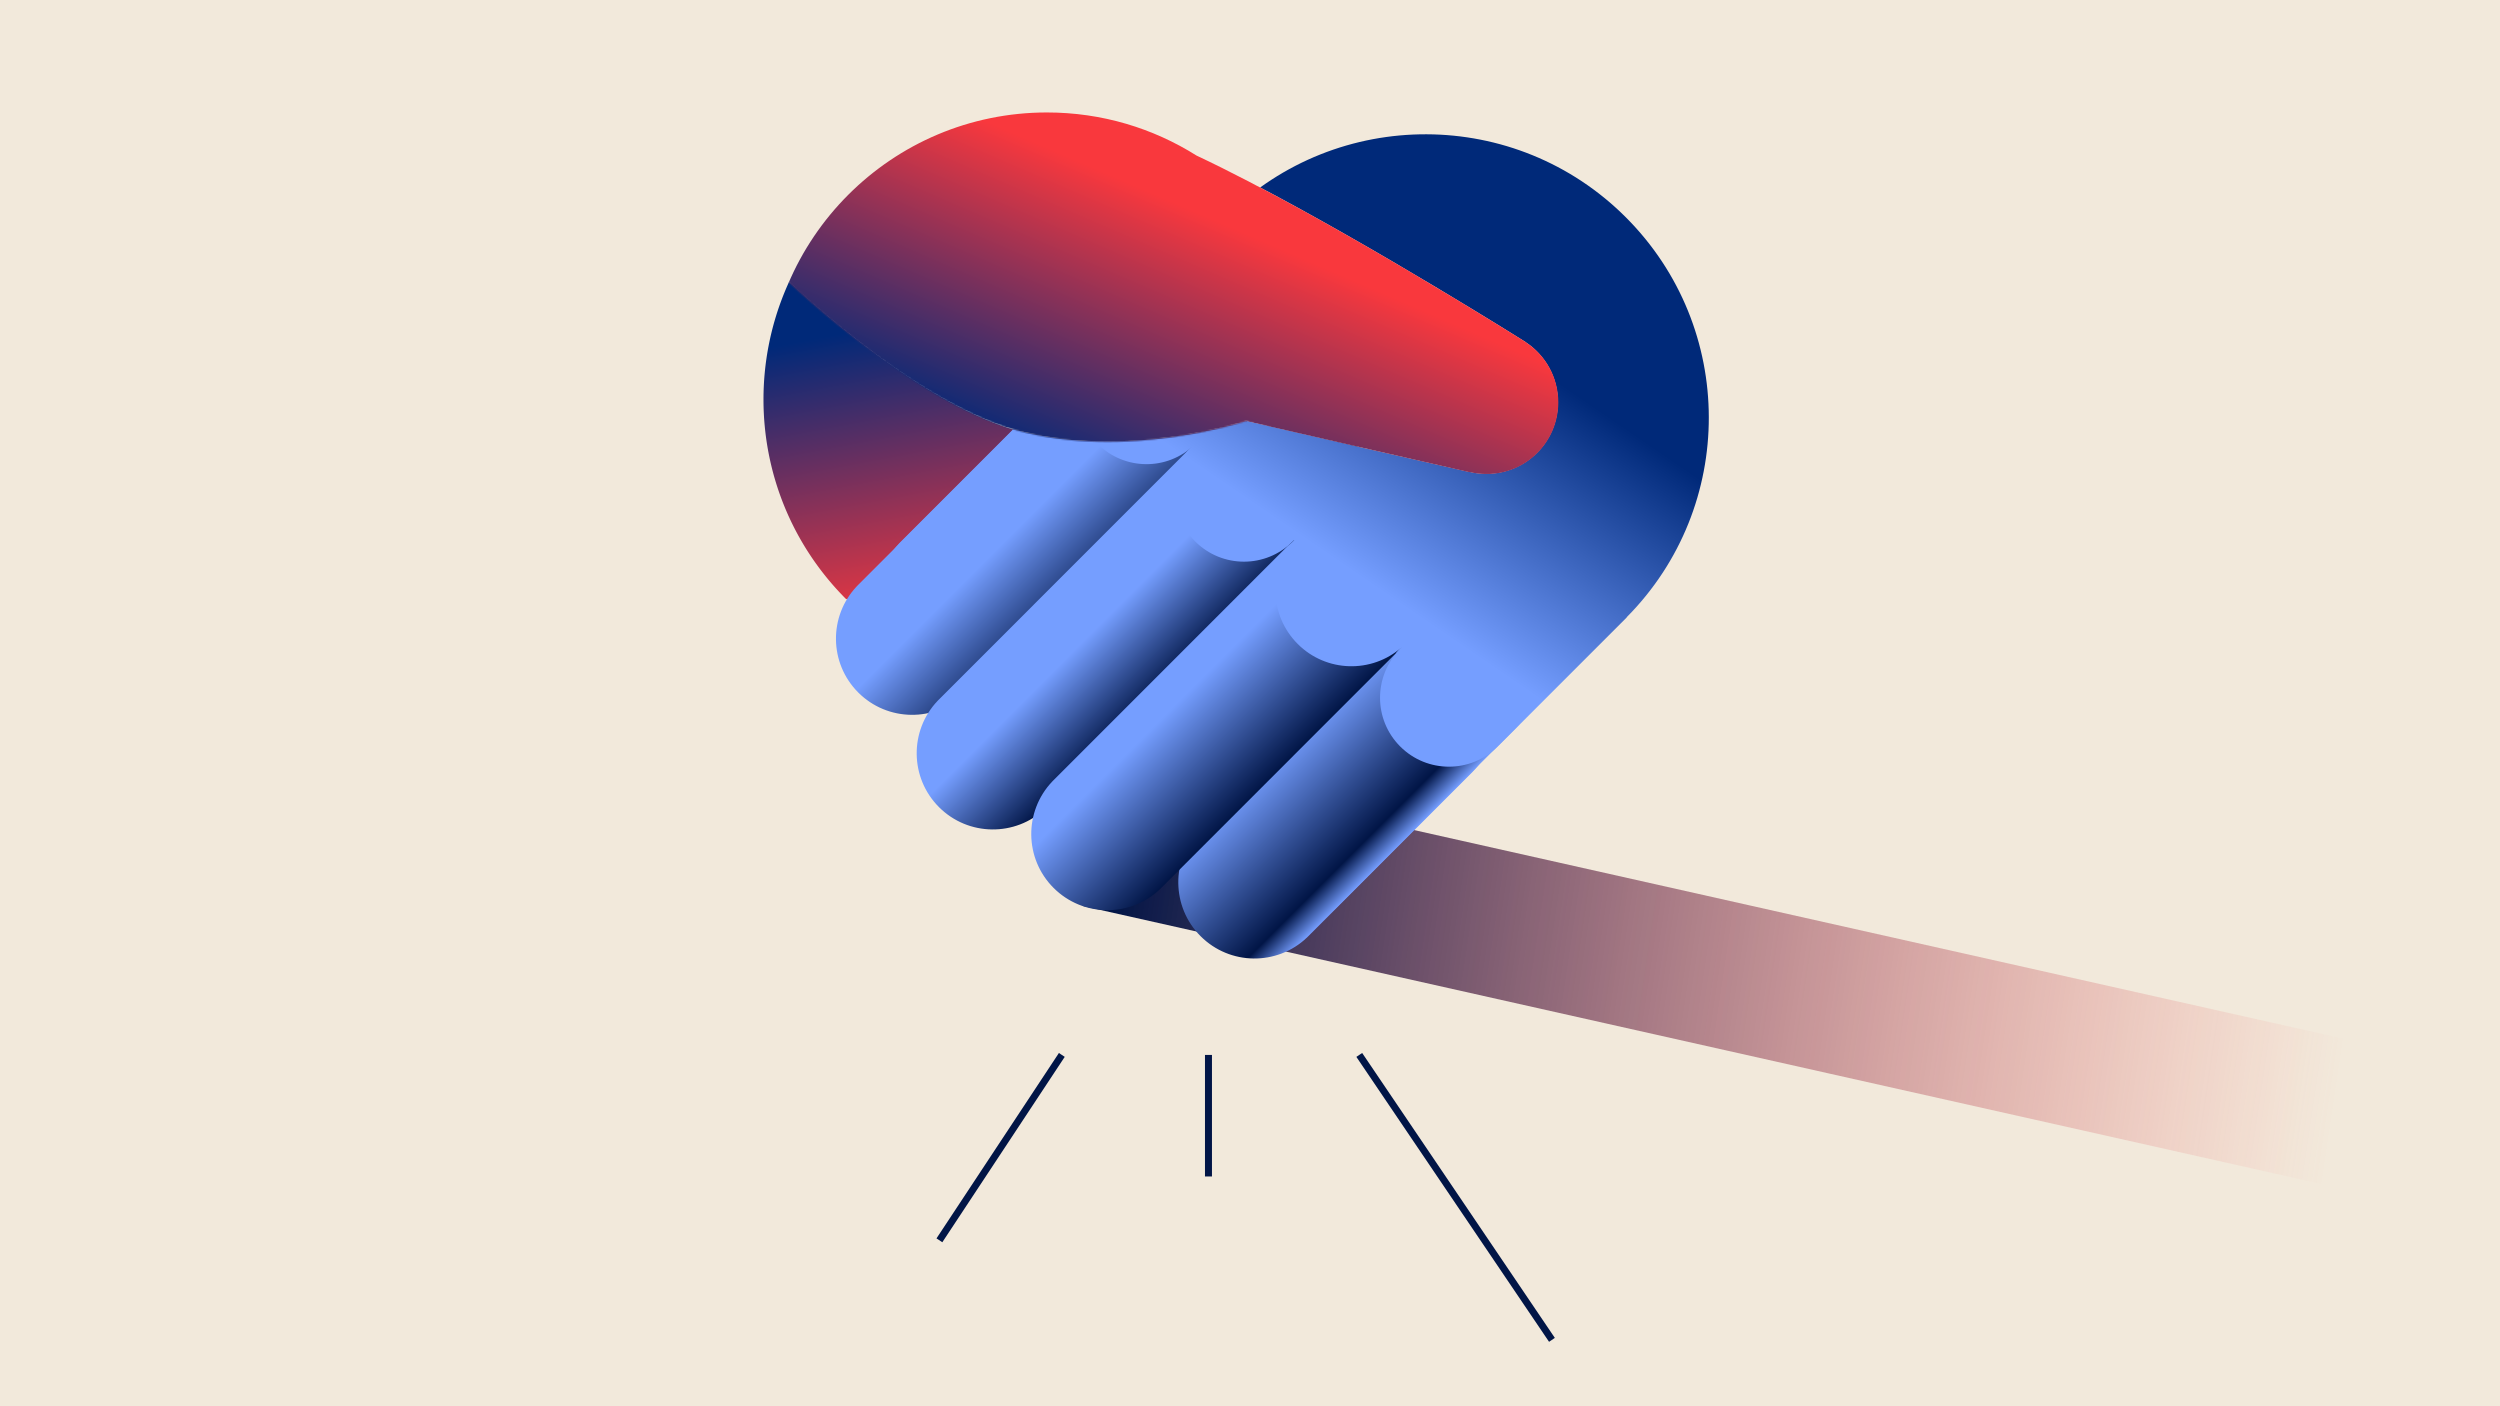 <?xml version="1.0" encoding="UTF-8"?>
<svg xmlns="http://www.w3.org/2000/svg" xmlns:xlink="http://www.w3.org/1999/xlink" viewBox="0 0 1920 1080" width="640" height="360"><defs><linearGradient id="e" x1="853.03" x2="1794.57" y1="-10240.09" y2="-10380.43" gradientTransform="matrix(1 0 0 -1 0 -9538)" gradientUnits="userSpaceOnUse"><stop offset="0" stop-color="#011546"/><stop offset="1" stop-color="#f9383d" stop-opacity="0"/></linearGradient><clipPath id="f"><path fill="none" stroke-width="0" d="M607.81 217.85c25.8 24.08 105.04 94 174.79 113.39 84.69 23.55 176.56-7.01 176.56-7.01l173.65 39.66s18.27 3.74 32.91-3.41l82.5 72.26-45.23 179.57-385.75 157.62-279.57-486.17 56.11-74.05z"/></clipPath><mask id="g" width="1123.53" height="1123.86" x="383.08" y="-254" maskUnits="userSpaceOnUse"><path fill="#fff" stroke-width="0" d="M1506.61 307.93 944.84-254 383.08 307.93l561.77 561.93 561.77-561.93Z"/></mask><linearGradient id="h" x1="1122.55" x2="1023.84" y1="-9857.42" y2="-9956.1" gradientTransform="matrix(1 0 0 -1 0 -9538)" gradientUnits="userSpaceOnUse"><stop offset=".4" stop-color="#f9383d"/><stop offset="1" stop-color="#011546"/></linearGradient><linearGradient id="i" x1="1040.74" x2="957.99" y1="-9926.22" y2="-10008.95" gradientTransform="matrix(1 0 0 -1 0 -9538)" gradientUnits="userSpaceOnUse"><stop offset=".4" stop-color="#f9383d"/><stop offset="1" stop-color="#011546"/></linearGradient><linearGradient id="j" x1="954.58" x2="889.69" y1="-10025.43" y2="-10090.3" gradientTransform="matrix(1 0 0 -1 0 -9538)" gradientUnits="userSpaceOnUse"><stop offset="0" stop-color="#f9383d"/><stop offset="1" stop-color="#011546"/></linearGradient><linearGradient id="k" x1="802.48" x2="845.56" y1="-9764.82" y2="-9992.94" gradientTransform="matrix(1 0 0 -1 0 -9538)" gradientUnits="userSpaceOnUse"><stop offset="0" stop-color="#002979"/><stop offset="1" stop-color="#f9383d"/></linearGradient><clipPath id="l"><path fill="none" stroke-width="0" d="M767.19 326.18c4.35 1.54 8.68 2.92 12.97 4.11 84.69 23.55 176.56-7.01 176.56-7.01l59.95 13.84 111.38 25.3s.03-.08.04-.12c4.27 1.06 8.73 1.62 13.32 1.62 30.42 0 55.08-24.67 55.08-55.09 0-19.2-9.82-36.11-24.71-45.98l.03-.06s-115.41-72.77-212.07-123.03c0 0 43.72-68.49 100.58-77.47s327.22 33.92 351.16 168.6-421.99 555.68-421.99 555.68-231.45 30.93-321.23-63.85S556.53 479.3 556.53 479.3L767.2 326.19Z"/></clipPath><mask id="m" width="1123.53" height="1123.86" x="396.43" y="-246.11" maskUnits="userSpaceOnUse"><path fill="#fff" stroke-width="0" d="M396.43 315.82 958.2-246.11l561.76 561.93L958.2 877.75z"/></mask><linearGradient id="a" x1="780.52" x2="879.22" y1="-9865.31" y2="-9963.99" gradientTransform="matrix(1 0 0 -1 0 -9538)" gradientUnits="userSpaceOnUse"><stop offset=".4" stop-color="#759eff"/><stop offset="1" stop-color="#011546"/></linearGradient><linearGradient id="b" x1="1012.02" x2="1094.77" y1="-10083.87" y2="-10166.6" gradientTransform="matrix(1 0 0 -1 0 -9538)" gradientUnits="userSpaceOnUse"><stop offset="0" stop-color="#759eff"/><stop offset=".82" stop-color="#011546"/><stop offset="1" stop-color="#759eff"/></linearGradient><linearGradient id="c" x1="849.02" x2="931.77" y1="-9946.84" y2="-10029.57" gradientTransform="matrix(1 0 0 -1 0 -9538)" gradientUnits="userSpaceOnUse"><stop offset=".4" stop-color="#759eff"/><stop offset="1" stop-color="#011546"/></linearGradient><linearGradient id="d" x1="948.36" x2="1013.26" y1="-10033.21" y2="-10098.08" gradientTransform="matrix(1 0 0 -1 0 -9538)" gradientUnits="userSpaceOnUse"><stop offset="0" stop-color="#759eff"/><stop offset="1" stop-color="#011546"/></linearGradient><linearGradient xlink:href="#a" id="n" x1="747.92" x2="846.63" y1="-9898.32" y2="-9997.01"/><linearGradient xlink:href="#b" id="o" x1="984.99" x2="1067.74" y1="-10111.32" y2="-10194.04"/><linearGradient xlink:href="#c" id="p" x1="816.41" x2="899.17" y1="-9979.85" y2="-10062.58"/><linearGradient xlink:href="#d" id="q" x1="915.76" x2="980.65" y1="-10066.22" y2="-10131.09"/><linearGradient id="r" x1="1130.91" x2="1012.92" y1="-9786.47" y2="-9959.14" gradientTransform="matrix(1 0 0 -1 0 -9538)" gradientUnits="userSpaceOnUse"><stop offset="0" stop-color="#002979"/><stop offset="1" stop-color="#759eff"/></linearGradient><mask id="s" width="642.65" height="504.07" x="588.3" y="43.1" maskUnits="userSpaceOnUse"><path fill="#d9d9d9" stroke-width="0" d="M737.6 43.1 597.08 208.86s98.7 98.06 183.39 121.6c84.69 23.55 176.56-7.01 176.56-7.01l158.67 40.63h115.26l-29.85-121.09-194.86-122.75z"/></mask><linearGradient id="t" x1="942.63" x2="781.57" y1="-9711.24" y2="-10083.13" gradientTransform="matrix(1 0 0 -1 0 -9538)" gradientUnits="userSpaceOnUse"><stop offset="0" stop-color="#f9383d"/><stop offset=".56" stop-color="#002979"/></linearGradient></defs><path fill="#f2e9db" stroke-width="0" d="M0 0H1920V1080H0z"/><path fill="url(#e)" stroke-width="0" d="M2294.39 1024.15 831.04 695.69l150.19-81.72 1453.46 326.29s-118.58 88-140.29 83.89Z"/><g fill-rule="evenodd" stroke-width="0" clip-path="url(#f)" mask="url(#g)"><path fill="url(#h)" d="M1129.72 492.04c22.91 21.75 59.12 21.39 81.59-1.09s22.83-58.69 1.09-81.62h.01l-.78-.8c-.11-.11-.21-.22-.32-.33s-.22-.21-.32-.32l-176.98-177.03-.26-.26-.26-.26-2.48-2.47-.09.09c-22.97-20.16-57.96-19.28-79.88 2.65s-22.8 56.93-2.65 79.91l-.1.1 181.4 181.46.03-.02Z"/><path fill="url(#i)" d="M1054.42 567.35c22.91 21.75 59.12 21.39 81.59-1.08 22.47-22.48 22.84-58.7 1.09-81.62h.01l-.55-.55c-.18-.19-.36-.38-.55-.56-.18-.19-.37-.37-.56-.55L946 293.49c-.18-.19-.37-.38-.55-.56l-.56-.56-14.04-14.04-2.64 2.64c-21.54-9.75-47.77-5.77-65.48 11.95-17.71 17.71-21.68 43.95-11.94 65.49l-2.66 2.66 206.25 206.31.03-.03Z"/><path fill="url(#j)" d="M979.61 642.2c22.92 21.75 59.12 21.39 81.59-1.09s22.84-58.69 1.1-81.61v-.02l-.77-.78-.33-.33c-.1-.11-.21-.21-.32-.32L883.9 381.02l-.26-.26-.26-.26-2.47-2.48-.09.09c-22.97-20.16-57.97-19.28-79.89 2.65s-22.81 56.93-2.65 79.91l-.1.1 181.4 181.46.02-.03Z"/><path fill="url(#k)" d="m954.96 151.93 84.39 84.41-224.46 224.52c3.01 2.01 5.87 4.33 8.54 6.96S961.57 606 961.57 606l-82.72 82.74-138.14-138.18a59 59 0 0 1-6.95-8.55l-.81.81-82.86-82.88-.23.23c-84.67-84.7-84.67-222.02 0-306.71 84.16-84.19 220.3-84.69 305.09-1.52Z"/></g><g fill-rule="evenodd" stroke-width="0" clip-path="url(#l)" mask="url(#m)"><path fill="url(#a)" d="M773.34 499.93c-22.91 21.75-59.12 21.39-81.59-1.09s-22.84-58.69-1.09-81.61h-.01l.78-.8.32-.32.32-.32 176.98-177.03c.08-.09.17-.17.26-.26l.26-.26 2.48-2.48.09.09c22.97-20.16 57.96-19.28 79.89 2.65 21.92 21.93 22.8 56.93 2.65 79.91l.1.1-181.4 181.46-.02-.03Z"/><path fill="url(#b)" d="M1080.9 476.97 942.76 615.15c-22.09 22.91-21.83 59.38.75 81.98 22.59 22.59 59.05 22.84 81.94.75h.02l138.13-138.16c22.47-22.88 22.36-59.65-.36-82.38s-59.49-22.85-82.35-.36h-.01Z"/><path fill="url(#c)" d="M835.35 587.96c-22.91 21.76-59.12 21.39-81.6-1.08-22.47-22.48-22.83-58.7-1.09-81.62h-.01l.54-.56c.18-.19.36-.38.55-.56.19-.19.37-.37.56-.55l189.47-189.53c.17-.18.35-.36.53-.54s.36-.36.54-.53l14.05-14.06 2.65 2.64c21.54-9.74 47.77-5.77 65.47 11.95 17.71 17.71 21.69 43.95 11.94 65.49l2.66 2.66-206.25 206.31-.03-.03Z"/><path fill="url(#d)" d="M923.33 649.98c-22.92 21.75-59.12 21.38-81.59-1.09-22.47-22.48-22.83-58.69-1.09-81.61h-.01l.78-.8c.11-.11.21-.22.32-.32l.32-.32 176.98-177.03.26-.26c.08-.09.17-.17.26-.26l2.48-2.48.08.09c22.98-20.16 57.97-19.28 79.89 2.65s22.8 56.93 2.65 79.91l.09.1-181.39 181.46-.03-.03Z"/><path fill="url(#n)" d="M740.74 532.95c-22.91 21.75-59.12 21.38-81.59-1.09-22.47-22.48-22.83-58.69-1.09-81.62h-.01l.78-.8c.11-.11.21-.22.32-.32l.32-.32 176.98-177.03c.08-.09.17-.17.25-.26l.26-.26 2.48-2.48.09.09c22.97-20.17 57.97-19.28 79.89 2.65s22.8 56.93 2.65 79.91l.1.1-181.4 181.45z"/><path fill="url(#o)" d="M1003.7 720.05c-22.91 21.8-59.15 21.44-81.64-1.05-22.48-22.49-22.83-58.74-1.05-81.66v-.02l.78-.79.27-.27.27-.27 125.43-125.47.17-.18.18-.18.19-.19c22.87-22.48 59.63-22.36 82.35.36 22.71 22.73 22.84 59.5.36 82.37h.01l-127.31 127.36-.02-.03Z"/><path fill="url(#p)" d="M802.75 620.97c-22.92 21.76-59.13 21.39-81.6-1.09s-22.83-58.7-1.09-81.62h-.01l.55-.55c.18-.19.37-.38.55-.56.19-.18.37-.37.56-.55l189.47-189.52c.17-.18.35-.36.53-.54s.36-.36.54-.53l14.05-14.06 2.64 2.64c21.54-9.75 47.77-5.76 65.48 11.95s21.69 43.95 11.94 65.5l2.66 2.66-206.25 206.31-.03-.03Z"/><path fill="url(#q)" d="M890.73 682.99c-22.91 21.75-59.12 21.38-81.59-1.09-22.47-22.48-22.83-58.69-1.09-81.62h-.01l.78-.79c.11-.11.22-.22.32-.33.11-.1.21-.21.32-.32l176.98-177.03.26-.26.26-.26 2.48-2.48.09.09c22.97-20.16 57.96-19.28 79.88 2.65s22.81 56.93 2.65 79.91l.1.1-181.41 181.45-.03-.02Z"/><path fill="url(#r)" d="m941.51 166.16-98.09 98.12.76.76q-.555.51-1.08 1.05c-20.67 20.67-20.67 54.2 0 74.88 20.46 20.46 53.49 20.67 74.21.64-20.04 20.73-19.83 53.78.63 74.24 20.67 20.68 54.19 20.68 74.85 0 .36-.36.72-.73 1.06-1.1l.11.11c-20.07 22.94-19.18 57.84 2.69 79.71 21.86 21.88 56.76 22.77 79.69 2.69l.11.12q-.54.51-1.08 1.05c-20.67 20.68-20.67 54.2 0 74.88s54.19 20.68 74.86 0c.35-.35.71-.72 1.05-1.08l.02.02 98.09-98.12-.1-.1c84.32-85.05 84.1-222.38-.66-307.15-84.55-84.57-221.36-85-306.44-1.28l-.62.62-.05-.05ZM919 339.89c-.14.15-.28.3-.43.44.15-.14.3-.28.44-.42l-.02-.02Z"/></g><path fill="#011546" fill-rule="evenodd" stroke-width="0" d="m1189.67 1030.51-147.98-218.82 4.45-3.01 147.98 218.82zm-470.45-79.42 94.02-142.39 4.48 2.96-94.02 142.39zm206.2-47.59v-93.32h5.37v93.32z"/><path fill="none" stroke-width="0" d="M0 0H1920V1080H0z"/><g mask="url(#s)"><path fill="url(#t)" fill-rule="evenodd" stroke-width="0" d="M1128.39 362.46c4.27 1.06 8.73 1.62 13.32 1.62 30.42 0 55.08-24.67 55.08-55.09 0-19.2-9.82-36.11-24.71-45.98l.03-.06s-151.97-95.83-253.2-143.49c-33.26-20.96-72.64-33.09-114.86-33.09-119.16 0-215.75 96.62-215.75 215.82 0 46.93 14.97 90.36 40.4 125.77v119.22c43.7-19.56 390.57-27.42 390.57-27.42l-32.4-102.91c14.95-23.79-33.76-64.41-29.04-93.25l170.52 38.99s.03-.08.04-.12Z"/></g></svg>
